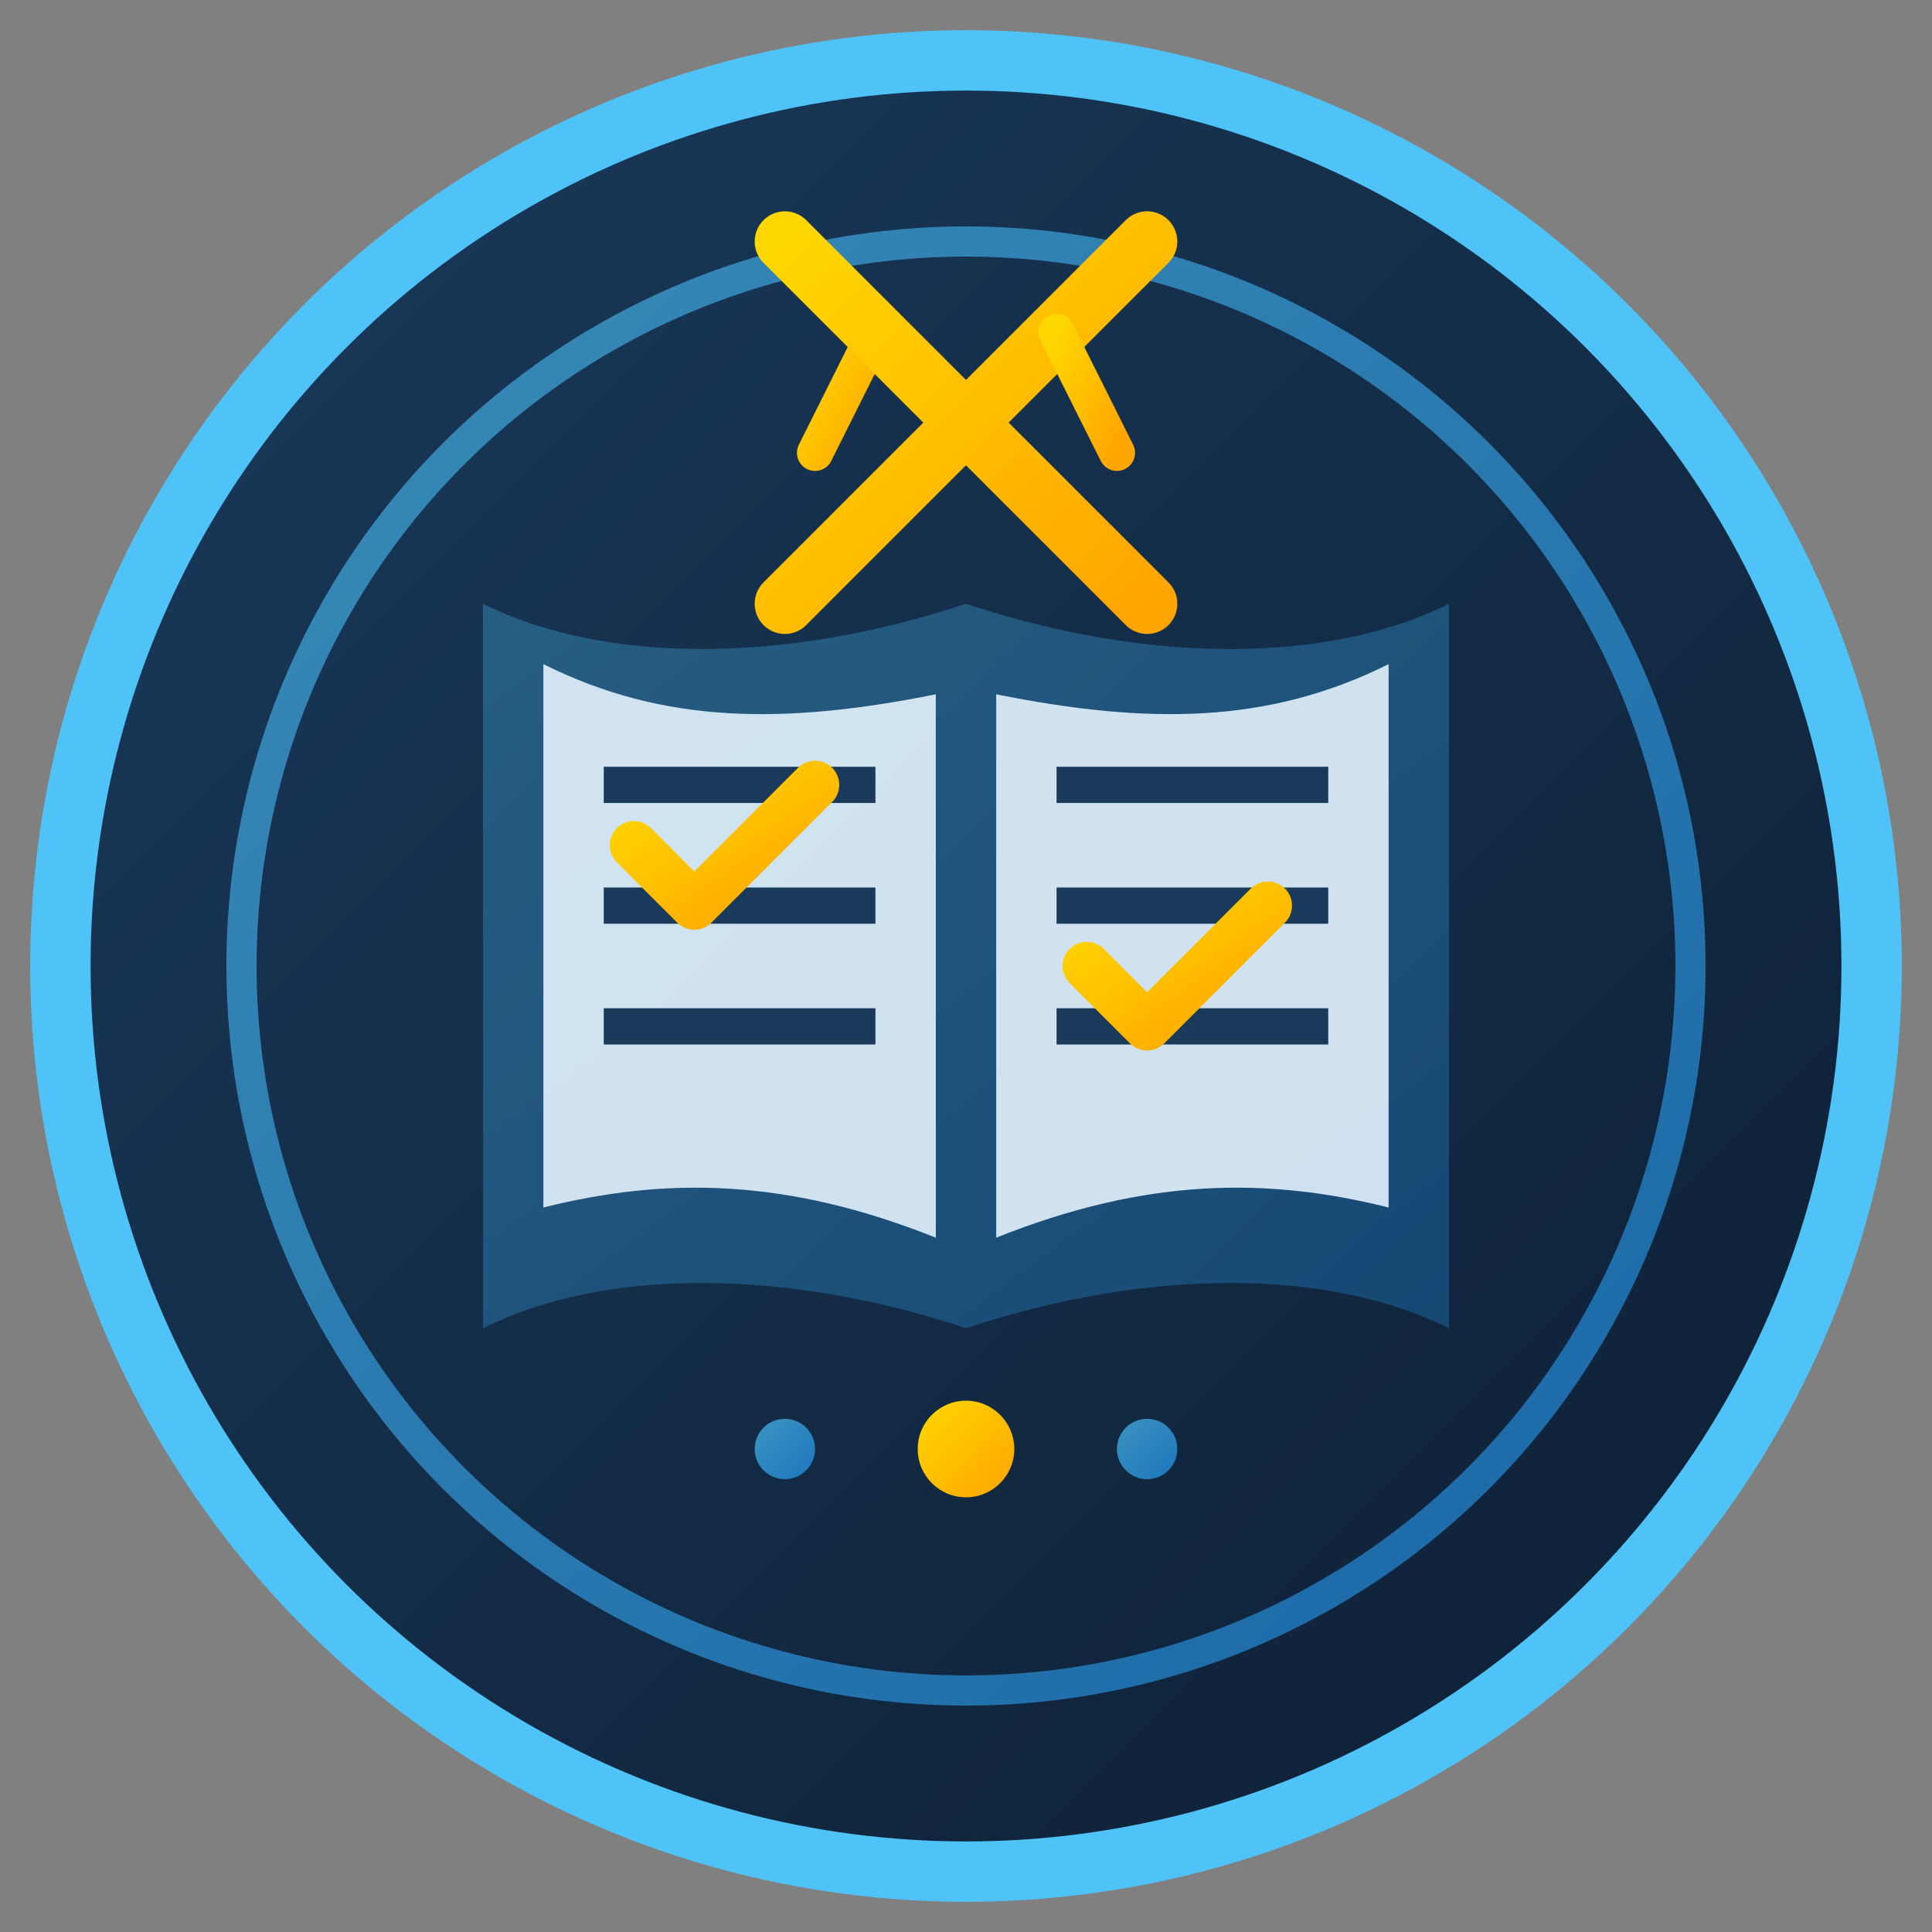 <svg xmlns="http://www.w3.org/2000/svg" viewBox="0 0 32 32">
  <rect x="0" y="0" width="32" height="32" fill="#808080" stroke="none"/>
  <defs>
    <!-- Gradient for the card background - Shadowverse blue theme -->
    <linearGradient id="cardGradient" x1="0%" y1="0%" x2="100%" y2="100%">
      <stop offset="0%" style="stop-color:#1A3A5C;stop-opacity:1" />
      <stop offset="100%" style="stop-color:#0D1F33;stop-opacity:1" />
    </linearGradient>
    <!-- Gradient for the glow effect - cyan/blue -->
    <linearGradient id="glowGradient" x1="0%" y1="0%" x2="100%" y2="100%">
      <stop offset="0%" style="stop-color:#4FC3F7;stop-opacity:1" />
      <stop offset="100%" style="stop-color:#2196F3;stop-opacity:1" />
    </linearGradient>
    <!-- Gold accent gradient -->
    <linearGradient id="goldGradient" x1="0%" y1="0%" x2="100%" y2="100%">
      <stop offset="0%" style="stop-color:#FFD700;stop-opacity:1" />
      <stop offset="100%" style="stop-color:#FFA500;stop-opacity:1" />
    </linearGradient>
  </defs>

  <!-- Background circle with shadow effect -->
  <circle cx="16" cy="16" r="15" fill="url(#cardGradient)" stroke="#4FC3F7" stroke-width="1"/>

  <!-- Decorative inner ring -->
  <circle cx="16" cy="16" r="12" fill="none" stroke="url(#glowGradient)" stroke-width="0.5" opacity="0.6"/>

  <!-- Stylized "S" for Shadowverse with battle log book motif -->
  <!-- Open book / scroll representing log -->
  <path d="M8 10 L8 22 C10 21 13 21 16 22 C19 21 22 21 24 22 L24 10 C22 11 19 11 16 10 C13 11 10 11 8 10 Z"
        fill="url(#glowGradient)" opacity="0.3"/>

  <!-- Left page -->
  <path d="M9 11 L9 20 C11 19.5 13 19.5 15.5 20.5 L15.5 11.5 C13 12 11 12 9 11 Z"
        fill="#E3F2FD" opacity="0.9"/>

  <!-- Right page -->
  <path d="M16.5 11.5 L16.5 20.5 C19 19.5 21 19.5 23 20 L23 11 C21 12 19 12 16.5 11.5 Z"
        fill="#E3F2FD" opacity="0.9"/>

  <!-- Battle result lines on left page -->
  <line x1="10" y1="13" x2="14.5" y2="13" stroke="#1A3A5C" stroke-width="0.6"/>
  <line x1="10" y1="15" x2="14.5" y2="15" stroke="#1A3A5C" stroke-width="0.6"/>
  <line x1="10" y1="17" x2="14.5" y2="17" stroke="#1A3A5C" stroke-width="0.6"/>

  <!-- Battle result lines on right page -->
  <line x1="17.5" y1="13" x2="22" y2="13" stroke="#1A3A5C" stroke-width="0.6"/>
  <line x1="17.5" y1="15" x2="22" y2="15" stroke="#1A3A5C" stroke-width="0.6"/>
  <line x1="17.5" y1="17" x2="22" y2="17" stroke="#1A3A5C" stroke-width="0.6"/>

  <!-- Win mark on left (checkmark in gold) -->
  <path d="M10.5 14 L11.5 15 L13.5 13" fill="none" stroke="url(#goldGradient)" stroke-width="0.8" stroke-linecap="round" stroke-linejoin="round"/>

  <!-- Win mark on right (checkmark in gold) -->
  <path d="M18 16 L19 17 L21 15" fill="none" stroke="url(#goldGradient)" stroke-width="0.8" stroke-linecap="round" stroke-linejoin="round"/>

  <!-- Small crossed swords symbol at top center (representing battle) -->
  <g transform="translate(16, 7)">
    <!-- Sword 1 -->
    <line x1="-3" y1="3" x2="3" y2="-3" stroke="url(#goldGradient)" stroke-width="1" stroke-linecap="round"/>
    <line x1="-1.5" y1="-1.5" x2="-2.5" y2="0.5" stroke="url(#goldGradient)" stroke-width="0.6" stroke-linecap="round"/>
    <!-- Sword 2 -->
    <line x1="3" y1="3" x2="-3" y2="-3" stroke="url(#goldGradient)" stroke-width="1" stroke-linecap="round"/>
    <line x1="1.5" y1="-1.5" x2="2.5" y2="0.5" stroke="url(#goldGradient)" stroke-width="0.6" stroke-linecap="round"/>
  </g>

  <!-- Small decorative dots -->
  <circle cx="16" cy="24" r="0.8" fill="url(#goldGradient)"/>
  <circle cx="13" cy="24" r="0.5" fill="url(#glowGradient)" opacity="0.7"/>
  <circle cx="19" cy="24" r="0.5" fill="url(#glowGradient)" opacity="0.7"/>
</svg>
